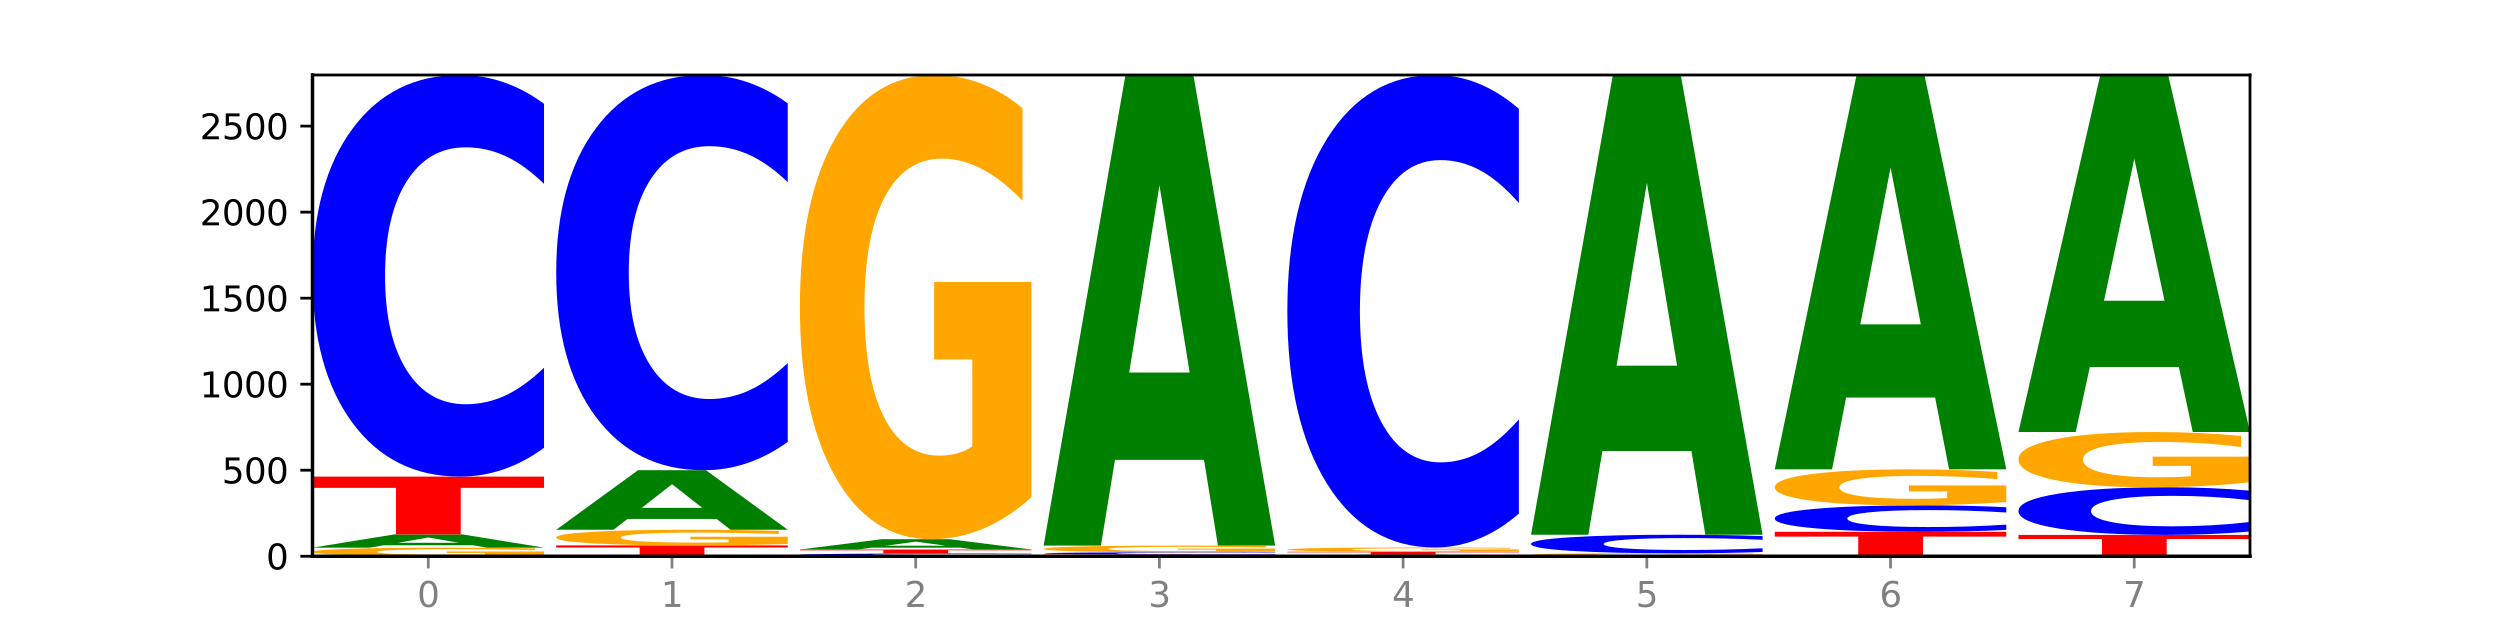 <?xml version="1.0" encoding="utf-8" standalone="no"?>
<!DOCTYPE svg PUBLIC "-//W3C//DTD SVG 1.1//EN"
  "http://www.w3.org/Graphics/SVG/1.1/DTD/svg11.dtd">
<svg xmlns:xlink="http://www.w3.org/1999/xlink" width="720pt" height="180pt" viewBox="0 0 720 180" xmlns="http://www.w3.org/2000/svg" version="1.1">
 <defs>
  <style type="text/css">*{stroke-linejoin: round; stroke-linecap: butt}</style>
 </defs>
 <g id="figure_1">
  <g id="patch_1">
   <path d="M 0 180 
L 720 180 
L 720 0 
L 0 0 
z
" style="fill: #ffffff"/>
  </g>
  <g id="axes_1">
   <g id="patch_2">
    <path d="M 90 160.2 
L 648 160.2 
L 648 21.6 
L 90 21.6 
z
" style="fill: #ffffff"/>
   </g>
   <g id="line2d_1">
    <path d="M 90 160.2 
L 648 160.2 
" clip-path="url(#pa41c24d217)" style="fill: none; stroke: #000000; stroke-width: 0.5; stroke-linecap: square"/>
   </g>
   <g id="patch_3">
    <path d="M 156.679 159.976 
Q 149.955 160.088 142.722 160.144 
Q 135.489 160.2 127.778 160.2 
Q 110.353 160.2 100.177 159.866 
Q 90 159.533 90 158.962 
Q 90 158.385 100.356 158.053 
Q 110.727 157.722 128.764 157.722 
Q 135.713 157.722 142.079 157.767 
Q 148.46 157.812 154.109 157.9 
L 154.109 158.394 
Q 148.281 158.281 142.513 158.225 
Q 136.744 158.169 130.946 158.169 
Q 120.216 158.169 114.403 158.374 
Q 108.59 158.58 108.59 158.962 
Q 108.59 159.341 114.194 159.547 
Q 119.798 159.754 130.109 159.754 
Q 132.919 159.754 135.325 159.742 
Q 137.731 159.73 139.643 159.704 
L 139.643 159.24 
L 128.66 159.24 
L 128.66 158.827 
L 156.679 158.827 
L 156.679 159.976 
z
" clip-path="url(#pa41c24d217)" style="fill: #ffa600"/>
   </g>
   <g id="patch_4">
    <path d="M 136.189 157.027 
L 110.545 157.027 
L 106.496 157.722 
L 90 157.722 
L 113.558 153.907 
L 133.121 153.907 
L 156.679 157.722 
L 140.197 157.722 
L 136.189 157.027 
z
M 114.635 156.319 
L 132.058 156.319 
L 123.36 154.801 
L 114.635 156.319 
z
" clip-path="url(#pa41c24d217)" style="fill: #008000"/>
   </g>
   <g id="patch_5">
    <path d="M 90 137.257 
L 156.679 137.257 
L 156.679 140.504 
L 132.69 140.504 
L 132.69 153.907 
L 114.036 153.907 
L 114.036 140.504 
L 90 140.504 
L 90 137.257 
z
" clip-path="url(#pa41c24d217)" style="fill: #ff0000"/>
   </g>
   <g id="patch_6">
    <path d="M 156.679 128.967 
Q 151.102 133.076 145.07 135.154 
Q 139.039 137.257 132.47 137.257 
Q 112.882 137.257 101.441 121.68 
Q 90 106.103 90 79.464 
Q 90 52.73 101.441 37.177 
Q 112.882 21.6 132.47 21.6 
Q 139.039 21.6 145.07 23.702 
Q 151.102 25.781 156.679 29.89 
L 156.679 52.945 
Q 151.051 47.498 145.591 44.966 
Q 140.131 42.433 134.1 42.433 
Q 123.281 42.433 117.082 52.3 
Q 110.899 62.143 110.899 79.464 
Q 110.899 96.714 117.082 106.581 
Q 123.281 116.424 134.1 116.424 
Q 140.131 116.424 145.591 113.891 
Q 151.051 111.335 156.679 105.888 
L 156.679 128.967 
z
" clip-path="url(#pa41c24d217)" style="fill: #0000ff"/>
   </g>
   <g id="patch_7">
    <path d="M 160.189 157.078 
L 226.868 157.078 
L 226.868 157.687 
L 202.879 157.687 
L 202.879 160.2 
L 184.224 160.2 
L 184.224 157.687 
L 160.189 157.687 
L 160.189 157.078 
z
" clip-path="url(#pa41c24d217)" style="fill: #ff0000"/>
   </g>
   <g id="patch_8">
    <path d="M 226.868 156.67 
Q 220.143 156.874 212.91 156.977 
Q 205.678 157.078 197.967 157.078 
Q 180.542 157.078 170.365 156.471 
Q 160.189 155.863 160.189 154.825 
Q 160.189 153.774 170.545 153.171 
Q 180.916 152.569 198.953 152.569 
Q 205.902 152.569 212.268 152.651 
Q 218.649 152.732 224.298 152.892 
L 224.298 153.791 
Q 218.47 153.585 212.701 153.484 
Q 206.933 153.381 201.135 153.381 
Q 190.405 153.381 184.592 153.756 
Q 178.779 154.129 178.779 154.825 
Q 178.779 155.514 184.383 155.891 
Q 189.987 156.266 200.298 156.266 
Q 203.107 156.266 205.513 156.244 
Q 207.919 156.222 209.832 156.176 
L 209.832 155.332 
L 198.848 155.332 
L 198.848 154.58 
L 226.868 154.58 
L 226.868 156.67 
z
" clip-path="url(#pa41c24d217)" style="fill: #ffa600"/>
   </g>
   <g id="patch_9">
    <path d="M 206.377 149.445 
L 180.734 149.445 
L 176.685 152.569 
L 160.189 152.569 
L 183.747 135.423 
L 203.31 135.423 
L 226.868 152.569 
L 210.386 152.569 
L 206.377 149.445 
z
M 184.824 146.263 
L 202.247 146.263 
L 193.549 139.443 
L 184.824 146.263 
z
" clip-path="url(#pa41c24d217)" style="fill: #008000"/>
   </g>
   <g id="patch_10">
    <path d="M 226.868 127.265 
Q 221.29 131.309 215.259 133.354 
Q 209.228 135.423 202.659 135.423 
Q 183.07 135.423 171.629 120.093 
Q 160.189 104.763 160.189 78.547 
Q 160.189 52.237 171.629 36.93 
Q 183.07 21.6 202.659 21.6 
Q 209.228 21.6 215.259 23.669 
Q 221.29 25.715 226.868 29.759 
L 226.868 52.448 
Q 221.24 47.087 215.78 44.595 
Q 210.32 42.103 204.289 42.103 
Q 193.47 42.103 187.27 51.813 
Q 181.088 61.501 181.088 78.547 
Q 181.088 95.523 187.27 105.234 
Q 193.47 114.921 204.289 114.921 
Q 210.32 114.921 215.78 112.428 
Q 221.24 109.913 226.868 104.552 
L 226.868 127.265 
z
" clip-path="url(#pa41c24d217)" style="fill: #0000ff"/>
   </g>
   <g id="patch_11">
    <path d="M 297.057 160.143 
Q 291.479 160.171 285.448 160.186 
Q 279.417 160.2 272.848 160.2 
Q 253.259 160.2 241.818 160.093 
Q 230.377 159.986 230.377 159.804 
Q 230.377 159.621 241.818 159.514 
Q 253.259 159.407 272.848 159.407 
Q 279.417 159.407 285.448 159.422 
Q 291.479 159.436 297.057 159.464 
L 297.057 159.622 
Q 291.429 159.585 285.969 159.567 
Q 280.509 159.55 274.477 159.55 
Q 263.658 159.55 257.459 159.618 
Q 251.277 159.685 251.277 159.804 
Q 251.277 159.922 257.459 159.99 
Q 263.658 160.057 274.477 160.057 
Q 280.509 160.057 285.969 160.04 
Q 291.429 160.022 297.057 159.985 
L 297.057 160.143 
z
" clip-path="url(#pa41c24d217)" style="fill: #0000ff"/>
   </g>
   <g id="patch_12">
    <path d="M 230.377 158.267 
L 297.057 158.267 
L 297.057 158.49 
L 273.068 158.49 
L 273.068 159.407 
L 254.413 159.407 
L 254.413 158.49 
L 230.377 158.49 
L 230.377 158.267 
z
" clip-path="url(#pa41c24d217)" style="fill: #ff0000"/>
   </g>
   <g id="patch_13">
    <path d="M 276.566 157.726 
L 250.922 157.726 
L 246.873 158.267 
L 230.377 158.267 
L 253.935 155.294 
L 273.499 155.294 
L 297.057 158.267 
L 280.574 158.267 
L 276.566 157.726 
z
M 255.012 157.174 
L 272.435 157.174 
L 263.737 155.991 
L 255.012 157.174 
z
" clip-path="url(#pa41c24d217)" style="fill: #008000"/>
   </g>
   <g id="patch_14">
    <path d="M 297.057 143.198 
Q 290.332 149.246 283.099 152.284 
Q 275.866 155.294 268.155 155.294 
Q 250.731 155.294 240.554 137.288 
Q 230.377 119.282 230.377 88.489 
Q 230.377 57.336 240.733 39.468 
Q 251.104 21.6 269.142 21.6 
Q 276.09 21.6 282.457 24.03 
Q 288.838 26.433 294.486 31.183 
L 294.486 57.834 
Q 288.658 51.73 282.89 48.72 
Q 277.122 45.682 271.323 45.682 
Q 260.594 45.682 254.781 56.784 
Q 248.967 67.859 248.967 88.489 
Q 248.967 108.925 254.571 120.082 
Q 260.175 131.212 270.487 131.212 
Q 273.296 131.212 275.702 130.577 
Q 278.108 129.914 280.021 128.533 
L 280.021 103.512 
L 269.037 103.512 
L 269.037 81.225 
L 297.057 81.225 
L 297.057 143.198 
z
" clip-path="url(#pa41c24d217)" style="fill: #ffa600"/>
   </g>
   <g id="patch_15">
    <path d="M 300.566 159.704 
L 367.245 159.704 
L 367.245 159.801 
L 343.256 159.801 
L 343.256 160.2 
L 324.602 160.2 
L 324.602 159.801 
L 300.566 159.801 
L 300.566 159.704 
z
" clip-path="url(#pa41c24d217)" style="fill: #ff0000"/>
   </g>
   <g id="patch_16">
    <path d="M 367.245 159.658 
Q 361.668 159.681 355.636 159.693 
Q 349.605 159.704 343.036 159.704 
Q 323.448 159.704 312.007 159.618 
Q 300.566 159.531 300.566 159.383 
Q 300.566 159.234 312.007 159.147 
Q 323.448 159.06 343.036 159.06 
Q 349.605 159.06 355.636 159.072 
Q 361.668 159.084 367.245 159.106 
L 367.245 159.235 
Q 361.617 159.205 356.157 159.19 
Q 350.697 159.176 344.666 159.176 
Q 333.847 159.176 327.648 159.231 
Q 321.465 159.286 321.465 159.383 
Q 321.465 159.479 327.648 159.534 
Q 333.847 159.588 344.666 159.588 
Q 350.697 159.588 356.157 159.574 
Q 361.617 159.56 367.245 159.53 
L 367.245 159.658 
z
" clip-path="url(#pa41c24d217)" style="fill: #0000ff"/>
   </g>
   <g id="patch_17">
    <path d="M 367.245 158.885 
Q 360.521 158.973 353.288 159.017 
Q 346.055 159.06 338.344 159.06 
Q 320.919 159.06 310.743 158.8 
Q 300.566 158.54 300.566 158.095 
Q 300.566 157.644 310.922 157.386 
Q 321.293 157.128 339.33 157.128 
Q 346.279 157.128 352.645 157.163 
Q 359.026 157.198 364.675 157.266 
L 364.675 157.651 
Q 358.847 157.563 353.079 157.52 
Q 347.31 157.476 341.512 157.476 
Q 330.782 157.476 324.969 157.636 
Q 319.156 157.796 319.156 158.095 
Q 319.156 158.39 324.76 158.551 
Q 330.364 158.712 340.675 158.712 
Q 343.485 158.712 345.891 158.703 
Q 348.297 158.693 350.209 158.673 
L 350.209 158.312 
L 339.226 158.312 
L 339.226 157.99 
L 367.245 157.99 
L 367.245 158.885 
z
" clip-path="url(#pa41c24d217)" style="fill: #ffa600"/>
   </g>
   <g id="patch_18">
    <path d="M 346.755 132.439 
L 321.111 132.439 
L 317.062 157.128 
L 300.566 157.128 
L 324.124 21.6 
L 343.687 21.6 
L 367.245 157.128 
L 350.763 157.128 
L 346.755 132.439 
z
M 325.201 107.285 
L 342.624 107.285 
L 333.926 53.376 
L 325.201 107.285 
z
" clip-path="url(#pa41c24d217)" style="fill: #008000"/>
   </g>
   <g id="patch_19">
    <path d="M 416.943 160.119 
L 391.3 160.119 
L 387.251 160.2 
L 370.755 160.2 
L 394.313 159.754 
L 413.876 159.754 
L 437.434 160.2 
L 420.952 160.2 
L 416.943 160.119 
z
M 395.39 160.036 
L 412.813 160.036 
L 404.115 159.859 
L 395.39 160.036 
z
" clip-path="url(#pa41c24d217)" style="fill: #008000"/>
   </g>
   <g id="patch_20">
    <path d="M 370.755 158.912 
L 437.434 158.912 
L 437.434 159.076 
L 413.445 159.076 
L 413.445 159.754 
L 394.79 159.754 
L 394.79 159.076 
L 370.755 159.076 
L 370.755 158.912 
z
" clip-path="url(#pa41c24d217)" style="fill: #ff0000"/>
   </g>
   <g id="patch_21">
    <path d="M 437.434 158.8 
Q 430.709 158.856 423.476 158.884 
Q 416.244 158.912 408.533 158.912 
Q 391.108 158.912 380.931 158.745 
Q 370.755 158.578 370.755 158.293 
Q 370.755 158.004 381.111 157.838 
Q 391.482 157.673 409.519 157.673 
Q 416.468 157.673 422.834 157.695 
Q 429.215 157.718 434.864 157.762 
L 434.864 158.009 
Q 429.036 157.952 423.267 157.924 
Q 417.499 157.896 411.701 157.896 
Q 400.971 157.896 395.158 157.999 
Q 389.345 158.101 389.345 158.293 
Q 389.345 158.482 394.949 158.585 
Q 400.553 158.688 410.864 158.688 
Q 413.673 158.688 416.079 158.683 
Q 418.485 158.676 420.398 158.664 
L 420.398 158.432 
L 409.414 158.432 
L 409.414 158.225 
L 437.434 158.225 
L 437.434 158.8 
z
" clip-path="url(#pa41c24d217)" style="fill: #ffa600"/>
   </g>
   <g id="patch_22">
    <path d="M 437.434 147.919 
Q 431.856 152.754 425.825 155.199 
Q 419.794 157.673 413.225 157.673 
Q 393.636 157.673 382.196 139.346 
Q 370.755 121.019 370.755 89.679 
Q 370.755 58.225 382.196 39.927 
Q 393.636 21.6 413.225 21.6 
Q 419.794 21.6 425.825 24.074 
Q 431.856 26.519 437.434 31.354 
L 437.434 58.478 
Q 431.806 52.07 426.346 49.09 
Q 420.886 46.111 414.855 46.111 
Q 404.036 46.111 397.836 57.719 
Q 391.654 69.3 391.654 89.679 
Q 391.654 109.973 397.836 121.582 
Q 404.036 133.162 414.855 133.162 
Q 420.886 133.162 426.346 130.183 
Q 431.806 127.175 437.434 120.766 
L 437.434 147.919 
z
" clip-path="url(#pa41c24d217)" style="fill: #0000ff"/>
   </g>
   <g id="patch_23">
    <path d="M 440.943 159.952 
L 507.623 159.952 
L 507.623 160.001 
L 483.634 160.001 
L 483.634 160.2 
L 464.979 160.2 
L 464.979 160.001 
L 440.943 160.001 
L 440.943 159.952 
z
" clip-path="url(#pa41c24d217)" style="fill: #ff0000"/>
   </g>
   <g id="patch_24">
    <path d="M 507.623 159.898 
Q 500.898 159.925 493.665 159.939 
Q 486.432 159.952 478.721 159.952 
Q 461.297 159.952 451.12 159.872 
Q 440.943 159.792 440.943 159.655 
Q 440.943 159.517 451.299 159.437 
Q 461.67 159.358 479.708 159.358 
Q 486.656 159.358 493.023 159.368 
Q 499.404 159.379 505.052 159.4 
L 505.052 159.519 
Q 499.224 159.492 493.456 159.478 
Q 487.688 159.465 481.889 159.465 
Q 471.16 159.465 465.347 159.514 
Q 459.533 159.563 459.533 159.655 
Q 459.533 159.746 465.137 159.796 
Q 470.741 159.845 481.053 159.845 
Q 483.862 159.845 486.268 159.842 
Q 488.674 159.839 490.587 159.833 
L 490.587 159.722 
L 479.603 159.722 
L 479.603 159.623 
L 507.623 159.623 
L 507.623 159.898 
z
" clip-path="url(#pa41c24d217)" style="fill: #ffa600"/>
   </g>
   <g id="patch_25">
    <path d="M 507.623 158.974 
Q 502.045 159.164 496.014 159.26 
Q 489.983 159.358 483.414 159.358 
Q 463.825 159.358 452.384 158.637 
Q 440.943 157.916 440.943 156.683 
Q 440.943 155.446 452.384 154.727 
Q 463.825 154.006 483.414 154.006 
Q 489.983 154.006 496.014 154.103 
Q 502.045 154.199 507.623 154.389 
L 507.623 155.456 
Q 501.995 155.204 496.535 155.087 
Q 491.075 154.97 485.043 154.97 
Q 474.224 154.97 468.025 155.426 
Q 461.843 155.882 461.843 156.683 
Q 461.843 157.482 468.025 157.938 
Q 474.224 158.394 485.043 158.394 
Q 491.075 158.394 496.535 158.276 
Q 501.995 158.158 507.623 157.906 
L 507.623 158.974 
z
" clip-path="url(#pa41c24d217)" style="fill: #0000ff"/>
   </g>
   <g id="patch_26">
    <path d="M 487.132 129.886 
L 461.488 129.886 
L 457.439 154.006 
L 440.943 154.006 
L 464.501 21.6 
L 484.065 21.6 
L 507.623 154.006 
L 491.14 154.006 
L 487.132 129.886 
z
M 465.578 105.311 
L 483.001 105.311 
L 474.303 52.644 
L 465.578 105.311 
z
" clip-path="url(#pa41c24d217)" style="fill: #008000"/>
   </g>
   <g id="patch_27">
    <path d="M 511.132 153.163 
L 577.811 153.163 
L 577.811 154.536 
L 553.822 154.536 
L 553.822 160.2 
L 535.168 160.2 
L 535.168 154.536 
L 511.132 154.536 
L 511.132 153.163 
z
" clip-path="url(#pa41c24d217)" style="fill: #ff0000"/>
   </g>
   <g id="patch_28">
    <path d="M 577.811 152.616 
Q 572.234 152.888 566.203 153.025 
Q 560.171 153.163 553.603 153.163 
Q 534.014 153.163 522.573 152.136 
Q 511.132 151.108 511.132 149.35 
Q 511.132 147.586 522.573 146.56 
Q 534.014 145.532 553.603 145.532 
Q 560.171 145.532 566.203 145.671 
Q 572.234 145.808 577.811 146.079 
L 577.811 147.6 
Q 572.183 147.241 566.723 147.074 
Q 561.263 146.907 555.232 146.907 
Q 544.413 146.907 538.214 147.558 
Q 532.031 148.207 532.031 149.35 
Q 532.031 150.488 538.214 151.139 
Q 544.413 151.789 555.232 151.789 
Q 561.263 151.789 566.723 151.622 
Q 572.183 151.453 577.811 151.094 
L 577.811 152.616 
z
" clip-path="url(#pa41c24d217)" style="fill: #0000ff"/>
   </g>
   <g id="patch_29">
    <path d="M 577.811 144.595 
Q 571.087 145.064 563.854 145.299 
Q 556.621 145.532 548.91 145.532 
Q 531.486 145.532 521.309 144.137 
Q 511.132 142.743 511.132 140.357 
Q 511.132 137.944 521.488 136.56 
Q 531.859 135.176 549.896 135.176 
Q 556.845 135.176 563.211 135.364 
Q 569.592 135.55 575.241 135.918 
L 575.241 137.983 
Q 569.413 137.51 563.645 137.277 
Q 557.876 137.041 552.078 137.041 
Q 541.348 137.041 535.535 137.901 
Q 529.722 138.759 529.722 140.357 
Q 529.722 141.94 535.326 142.805 
Q 540.93 143.667 551.241 143.667 
Q 554.051 143.667 556.457 143.618 
Q 558.863 143.566 560.775 143.459 
L 560.775 141.521 
L 549.792 141.521 
L 549.792 139.795 
L 577.811 139.795 
L 577.811 144.595 
z
" clip-path="url(#pa41c24d217)" style="fill: #ffa600"/>
   </g>
   <g id="patch_30">
    <path d="M 557.321 114.486 
L 531.677 114.486 
L 527.628 135.176 
L 511.132 135.176 
L 534.69 21.6 
L 554.253 21.6 
L 577.811 135.176 
L 561.329 135.176 
L 557.321 114.486 
z
M 535.767 93.406 
L 553.19 93.406 
L 544.492 48.229 
L 535.767 93.406 
z
" clip-path="url(#pa41c24d217)" style="fill: #008000"/>
   </g>
   <g id="patch_31">
    <path d="M 581.321 154.055 
L 648 154.055 
L 648 155.254 
L 624.011 155.254 
L 624.011 160.2 
L 605.356 160.2 
L 605.356 155.254 
L 581.321 155.254 
L 581.321 154.055 
z
" clip-path="url(#pa41c24d217)" style="fill: #ff0000"/>
   </g>
   <g id="patch_32">
    <path d="M 648 153.072 
Q 642.422 153.559 636.391 153.806 
Q 630.36 154.055 623.791 154.055 
Q 604.202 154.055 592.762 152.207 
Q 581.321 150.358 581.321 147.197 
Q 581.321 144.024 592.762 142.178 
Q 604.202 140.329 623.791 140.329 
Q 630.36 140.329 636.391 140.579 
Q 642.422 140.825 648 141.313 
L 648 144.049 
Q 642.372 143.403 636.912 143.102 
Q 631.452 142.802 625.421 142.802 
Q 614.602 142.802 608.402 143.973 
Q 602.22 145.141 602.22 147.197 
Q 602.22 149.244 608.402 150.415 
Q 614.602 151.583 625.421 151.583 
Q 631.452 151.583 636.912 151.282 
Q 642.372 150.979 648 150.333 
L 648 153.072 
z
" clip-path="url(#pa41c24d217)" style="fill: #0000ff"/>
   </g>
   <g id="patch_33">
    <path d="M 648 138.89 
Q 641.275 139.61 634.042 139.971 
Q 626.81 140.329 619.099 140.329 
Q 601.674 140.329 591.497 138.187 
Q 581.321 136.045 581.321 132.381 
Q 581.321 128.674 591.677 126.549 
Q 602.048 124.423 620.085 124.423 
Q 627.034 124.423 633.4 124.712 
Q 639.781 124.998 645.43 125.563 
L 645.43 128.734 
Q 639.602 128.007 633.833 127.649 
Q 628.065 127.288 622.267 127.288 
Q 611.537 127.288 605.724 128.609 
Q 599.911 129.926 599.911 132.381 
Q 599.911 134.812 605.515 136.14 
Q 611.119 137.464 621.43 137.464 
Q 624.239 137.464 626.645 137.388 
Q 629.051 137.31 630.964 137.145 
L 630.964 134.168 
L 619.98 134.168 
L 619.98 131.517 
L 648 131.517 
L 648 138.89 
z
" clip-path="url(#pa41c24d217)" style="fill: #ffa600"/>
   </g>
   <g id="patch_34">
    <path d="M 627.51 105.692 
L 601.866 105.692 
L 597.817 124.423 
L 581.321 124.423 
L 604.879 21.6 
L 624.442 21.6 
L 648 124.423 
L 631.518 124.423 
L 627.51 105.692 
z
M 605.956 86.608 
L 623.379 86.608 
L 614.681 45.708 
L 605.956 86.608 
z
" clip-path="url(#pa41c24d217)" style="fill: #008000"/>
   </g>
   <g id="matplotlib.axis_1">
    <g id="xtick_1">
     <g id="line2d_2">
      <defs>
       <path id="me9489e1545" d="M 0 0 
L 0 3.5 
" style="stroke: #808080; stroke-width: 0.8"/>
      </defs>
      <g>
       <use xlink:href="#me9489e1545" x="123.34" y="160.2" style="fill: #808080; stroke: #808080; stroke-width: 0.8"/>
      </g>
     </g>
     <g id="text_1">
      <!-- 0 -->
      <g style="fill: #808080" transform="translate(120.158 174.798) scale(0.1 -0.1)">
       <defs>
        <path id="DejaVuSans-30" d="M 2034 4250 
Q 1547 4250 1301 3770 
Q 1056 3291 1056 2328 
Q 1056 1369 1301 889 
Q 1547 409 2034 409 
Q 2525 409 2770 889 
Q 3016 1369 3016 2328 
Q 3016 3291 2770 3770 
Q 2525 4250 2034 4250 
z
M 2034 4750 
Q 2819 4750 3233 4129 
Q 3647 3509 3647 2328 
Q 3647 1150 3233 529 
Q 2819 -91 2034 -91 
Q 1250 -91 836 529 
Q 422 1150 422 2328 
Q 422 3509 836 4129 
Q 1250 4750 2034 4750 
z
" transform="scale(0.016)"/>
       </defs>
       <use xlink:href="#DejaVuSans-30"/>
      </g>
     </g>
    </g>
    <g id="xtick_2">
     <g id="line2d_3">
      <g>
       <use xlink:href="#me9489e1545" x="193.528" y="160.2" style="fill: #808080; stroke: #808080; stroke-width: 0.8"/>
      </g>
     </g>
     <g id="text_2">
      <!-- 1 -->
      <g style="fill: #808080" transform="translate(190.347 174.798) scale(0.1 -0.1)">
       <defs>
        <path id="DejaVuSans-31" d="M 794 531 
L 1825 531 
L 1825 4091 
L 703 3866 
L 703 4441 
L 1819 4666 
L 2450 4666 
L 2450 531 
L 3481 531 
L 3481 0 
L 794 0 
L 794 531 
z
" transform="scale(0.016)"/>
       </defs>
       <use xlink:href="#DejaVuSans-31"/>
      </g>
     </g>
    </g>
    <g id="xtick_3">
     <g id="line2d_4">
      <g>
       <use xlink:href="#me9489e1545" x="263.717" y="160.2" style="fill: #808080; stroke: #808080; stroke-width: 0.8"/>
      </g>
     </g>
     <g id="text_3">
      <!-- 2 -->
      <g style="fill: #808080" transform="translate(260.536 174.798) scale(0.1 -0.1)">
       <defs>
        <path id="DejaVuSans-32" d="M 1228 531 
L 3431 531 
L 3431 0 
L 469 0 
L 469 531 
Q 828 903 1448 1529 
Q 2069 2156 2228 2338 
Q 2531 2678 2651 2914 
Q 2772 3150 2772 3378 
Q 2772 3750 2511 3984 
Q 2250 4219 1831 4219 
Q 1534 4219 1204 4116 
Q 875 4013 500 3803 
L 500 4441 
Q 881 4594 1212 4672 
Q 1544 4750 1819 4750 
Q 2544 4750 2975 4387 
Q 3406 4025 3406 3419 
Q 3406 3131 3298 2873 
Q 3191 2616 2906 2266 
Q 2828 2175 2409 1742 
Q 1991 1309 1228 531 
z
" transform="scale(0.016)"/>
       </defs>
       <use xlink:href="#DejaVuSans-32"/>
      </g>
     </g>
    </g>
    <g id="xtick_4">
     <g id="line2d_5">
      <g>
       <use xlink:href="#me9489e1545" x="333.906" y="160.2" style="fill: #808080; stroke: #808080; stroke-width: 0.8"/>
      </g>
     </g>
     <g id="text_4">
      <!-- 3 -->
      <g style="fill: #808080" transform="translate(330.724 174.798) scale(0.1 -0.1)">
       <defs>
        <path id="DejaVuSans-33" d="M 2597 2516 
Q 3050 2419 3304 2112 
Q 3559 1806 3559 1356 
Q 3559 666 3084 287 
Q 2609 -91 1734 -91 
Q 1441 -91 1130 -33 
Q 819 25 488 141 
L 488 750 
Q 750 597 1062 519 
Q 1375 441 1716 441 
Q 2309 441 2620 675 
Q 2931 909 2931 1356 
Q 2931 1769 2642 2001 
Q 2353 2234 1838 2234 
L 1294 2234 
L 1294 2753 
L 1863 2753 
Q 2328 2753 2575 2939 
Q 2822 3125 2822 3475 
Q 2822 3834 2567 4026 
Q 2313 4219 1838 4219 
Q 1578 4219 1281 4162 
Q 984 4106 628 3988 
L 628 4550 
Q 988 4650 1302 4700 
Q 1616 4750 1894 4750 
Q 2613 4750 3031 4423 
Q 3450 4097 3450 3541 
Q 3450 3153 3228 2886 
Q 3006 2619 2597 2516 
z
" transform="scale(0.016)"/>
       </defs>
       <use xlink:href="#DejaVuSans-33"/>
      </g>
     </g>
    </g>
    <g id="xtick_5">
     <g id="line2d_6">
      <g>
       <use xlink:href="#me9489e1545" x="404.094" y="160.2" style="fill: #808080; stroke: #808080; stroke-width: 0.8"/>
      </g>
     </g>
     <g id="text_5">
      <!-- 4 -->
      <g style="fill: #808080" transform="translate(400.913 174.798) scale(0.1 -0.1)">
       <defs>
        <path id="DejaVuSans-34" d="M 2419 4116 
L 825 1625 
L 2419 1625 
L 2419 4116 
z
M 2253 4666 
L 3047 4666 
L 3047 1625 
L 3713 1625 
L 3713 1100 
L 3047 1100 
L 3047 0 
L 2419 0 
L 2419 1100 
L 313 1100 
L 313 1709 
L 2253 4666 
z
" transform="scale(0.016)"/>
       </defs>
       <use xlink:href="#DejaVuSans-34"/>
      </g>
     </g>
    </g>
    <g id="xtick_6">
     <g id="line2d_7">
      <g>
       <use xlink:href="#me9489e1545" x="474.283" y="160.2" style="fill: #808080; stroke: #808080; stroke-width: 0.8"/>
      </g>
     </g>
     <g id="text_6">
      <!-- 5 -->
      <g style="fill: #808080" transform="translate(471.102 174.798) scale(0.1 -0.1)">
       <defs>
        <path id="DejaVuSans-35" d="M 691 4666 
L 3169 4666 
L 3169 4134 
L 1269 4134 
L 1269 2991 
Q 1406 3038 1543 3061 
Q 1681 3084 1819 3084 
Q 2600 3084 3056 2656 
Q 3513 2228 3513 1497 
Q 3513 744 3044 326 
Q 2575 -91 1722 -91 
Q 1428 -91 1123 -41 
Q 819 9 494 109 
L 494 744 
Q 775 591 1075 516 
Q 1375 441 1709 441 
Q 2250 441 2565 725 
Q 2881 1009 2881 1497 
Q 2881 1984 2565 2268 
Q 2250 2553 1709 2553 
Q 1456 2553 1204 2497 
Q 953 2441 691 2322 
L 691 4666 
z
" transform="scale(0.016)"/>
       </defs>
       <use xlink:href="#DejaVuSans-35"/>
      </g>
     </g>
    </g>
    <g id="xtick_7">
     <g id="line2d_8">
      <g>
       <use xlink:href="#me9489e1545" x="544.472" y="160.2" style="fill: #808080; stroke: #808080; stroke-width: 0.8"/>
      </g>
     </g>
     <g id="text_7">
      <!-- 6 -->
      <g style="fill: #808080" transform="translate(541.29 174.798) scale(0.1 -0.1)">
       <defs>
        <path id="DejaVuSans-36" d="M 2113 2584 
Q 1688 2584 1439 2293 
Q 1191 2003 1191 1497 
Q 1191 994 1439 701 
Q 1688 409 2113 409 
Q 2538 409 2786 701 
Q 3034 994 3034 1497 
Q 3034 2003 2786 2293 
Q 2538 2584 2113 2584 
z
M 3366 4563 
L 3366 3988 
Q 3128 4100 2886 4159 
Q 2644 4219 2406 4219 
Q 1781 4219 1451 3797 
Q 1122 3375 1075 2522 
Q 1259 2794 1537 2939 
Q 1816 3084 2150 3084 
Q 2853 3084 3261 2657 
Q 3669 2231 3669 1497 
Q 3669 778 3244 343 
Q 2819 -91 2113 -91 
Q 1303 -91 875 529 
Q 447 1150 447 2328 
Q 447 3434 972 4092 
Q 1497 4750 2381 4750 
Q 2619 4750 2861 4703 
Q 3103 4656 3366 4563 
z
" transform="scale(0.016)"/>
       </defs>
       <use xlink:href="#DejaVuSans-36"/>
      </g>
     </g>
    </g>
    <g id="xtick_8">
     <g id="line2d_9">
      <g>
       <use xlink:href="#me9489e1545" x="614.66" y="160.2" style="fill: #808080; stroke: #808080; stroke-width: 0.8"/>
      </g>
     </g>
     <g id="text_8">
      <!-- 7 -->
      <g style="fill: #808080" transform="translate(611.479 174.798) scale(0.1 -0.1)">
       <defs>
        <path id="DejaVuSans-37" d="M 525 4666 
L 3525 4666 
L 3525 4397 
L 1831 0 
L 1172 0 
L 2766 4134 
L 525 4134 
L 525 4666 
z
" transform="scale(0.016)"/>
       </defs>
       <use xlink:href="#DejaVuSans-37"/>
      </g>
     </g>
    </g>
   </g>
   <g id="matplotlib.axis_2">
    <g id="ytick_1">
     <g id="line2d_10">
      <defs>
       <path id="medabc63ad7" d="M 0 0 
L -3.5 0 
" style="stroke: #000000; stroke-width: 0.8"/>
      </defs>
      <g>
       <use xlink:href="#medabc63ad7" x="90" y="160.2" style="stroke: #000000; stroke-width: 0.8"/>
      </g>
     </g>
     <g id="text_9">
      <!-- 0 -->
      <g transform="translate(76.638 163.999) scale(0.1 -0.1)">
       <use xlink:href="#DejaVuSans-30"/>
      </g>
     </g>
    </g>
    <g id="ytick_2">
     <g id="line2d_11">
      <g>
       <use xlink:href="#medabc63ad7" x="90" y="135.423" style="stroke: #000000; stroke-width: 0.8"/>
      </g>
     </g>
     <g id="text_10">
      <!-- 500 -->
      <g transform="translate(63.913 139.223) scale(0.1 -0.1)">
       <use xlink:href="#DejaVuSans-35"/>
       <use xlink:href="#DejaVuSans-30" x="63.623"/>
       <use xlink:href="#DejaVuSans-30" x="127.246"/>
      </g>
     </g>
    </g>
    <g id="ytick_3">
     <g id="line2d_12">
      <g>
       <use xlink:href="#medabc63ad7" x="90" y="110.647" style="stroke: #000000; stroke-width: 0.8"/>
      </g>
     </g>
     <g id="text_11">
      <!-- 1000 -->
      <g transform="translate(57.55 114.446) scale(0.1 -0.1)">
       <use xlink:href="#DejaVuSans-31"/>
       <use xlink:href="#DejaVuSans-30" x="63.623"/>
       <use xlink:href="#DejaVuSans-30" x="127.246"/>
       <use xlink:href="#DejaVuSans-30" x="190.869"/>
      </g>
     </g>
    </g>
    <g id="ytick_4">
     <g id="line2d_13">
      <g>
       <use xlink:href="#medabc63ad7" x="90" y="85.87" style="stroke: #000000; stroke-width: 0.8"/>
      </g>
     </g>
     <g id="text_12">
      <!-- 1500 -->
      <g transform="translate(57.55 89.67) scale(0.1 -0.1)">
       <use xlink:href="#DejaVuSans-31"/>
       <use xlink:href="#DejaVuSans-35" x="63.623"/>
       <use xlink:href="#DejaVuSans-30" x="127.246"/>
       <use xlink:href="#DejaVuSans-30" x="190.869"/>
      </g>
     </g>
    </g>
    <g id="ytick_5">
     <g id="line2d_14">
      <g>
       <use xlink:href="#medabc63ad7" x="90" y="61.094" style="stroke: #000000; stroke-width: 0.8"/>
      </g>
     </g>
     <g id="text_13">
      <!-- 2000 -->
      <g transform="translate(57.55 64.893) scale(0.1 -0.1)">
       <use xlink:href="#DejaVuSans-32"/>
       <use xlink:href="#DejaVuSans-30" x="63.623"/>
       <use xlink:href="#DejaVuSans-30" x="127.246"/>
       <use xlink:href="#DejaVuSans-30" x="190.869"/>
      </g>
     </g>
    </g>
    <g id="ytick_6">
     <g id="line2d_15">
      <g>
       <use xlink:href="#medabc63ad7" x="90" y="36.317" style="stroke: #000000; stroke-width: 0.8"/>
      </g>
     </g>
     <g id="text_14">
      <!-- 2500 -->
      <g transform="translate(57.55 40.116) scale(0.1 -0.1)">
       <use xlink:href="#DejaVuSans-32"/>
       <use xlink:href="#DejaVuSans-35" x="63.623"/>
       <use xlink:href="#DejaVuSans-30" x="127.246"/>
       <use xlink:href="#DejaVuSans-30" x="190.869"/>
      </g>
     </g>
    </g>
   </g>
   <g id="patch_35">
    <path d="M 90 160.2 
L 90 21.6 
" style="fill: none; stroke: #000000; stroke-linejoin: miter; stroke-linecap: square"/>
   </g>
   <g id="patch_36">
    <path d="M 648 160.2 
L 648 21.6 
" style="fill: none; stroke: #000000; stroke-width: 0.8; stroke-linejoin: miter; stroke-linecap: square"/>
   </g>
   <g id="patch_37">
    <path d="M 90 160.2 
L 648 160.2 
" style="fill: none; stroke: #000000; stroke-linejoin: miter; stroke-linecap: square"/>
   </g>
   <g id="patch_38">
    <path d="M 90 21.6 
L 648 21.6 
" style="fill: none; stroke: #000000; stroke-width: 0.8; stroke-linejoin: miter; stroke-linecap: square"/>
   </g>
  </g>
 </g>
 <defs>
  <clipPath id="pa41c24d217">
   <rect x="90" y="21.6" width="558" height="138.6"/>
  </clipPath>
 </defs>
</svg>
